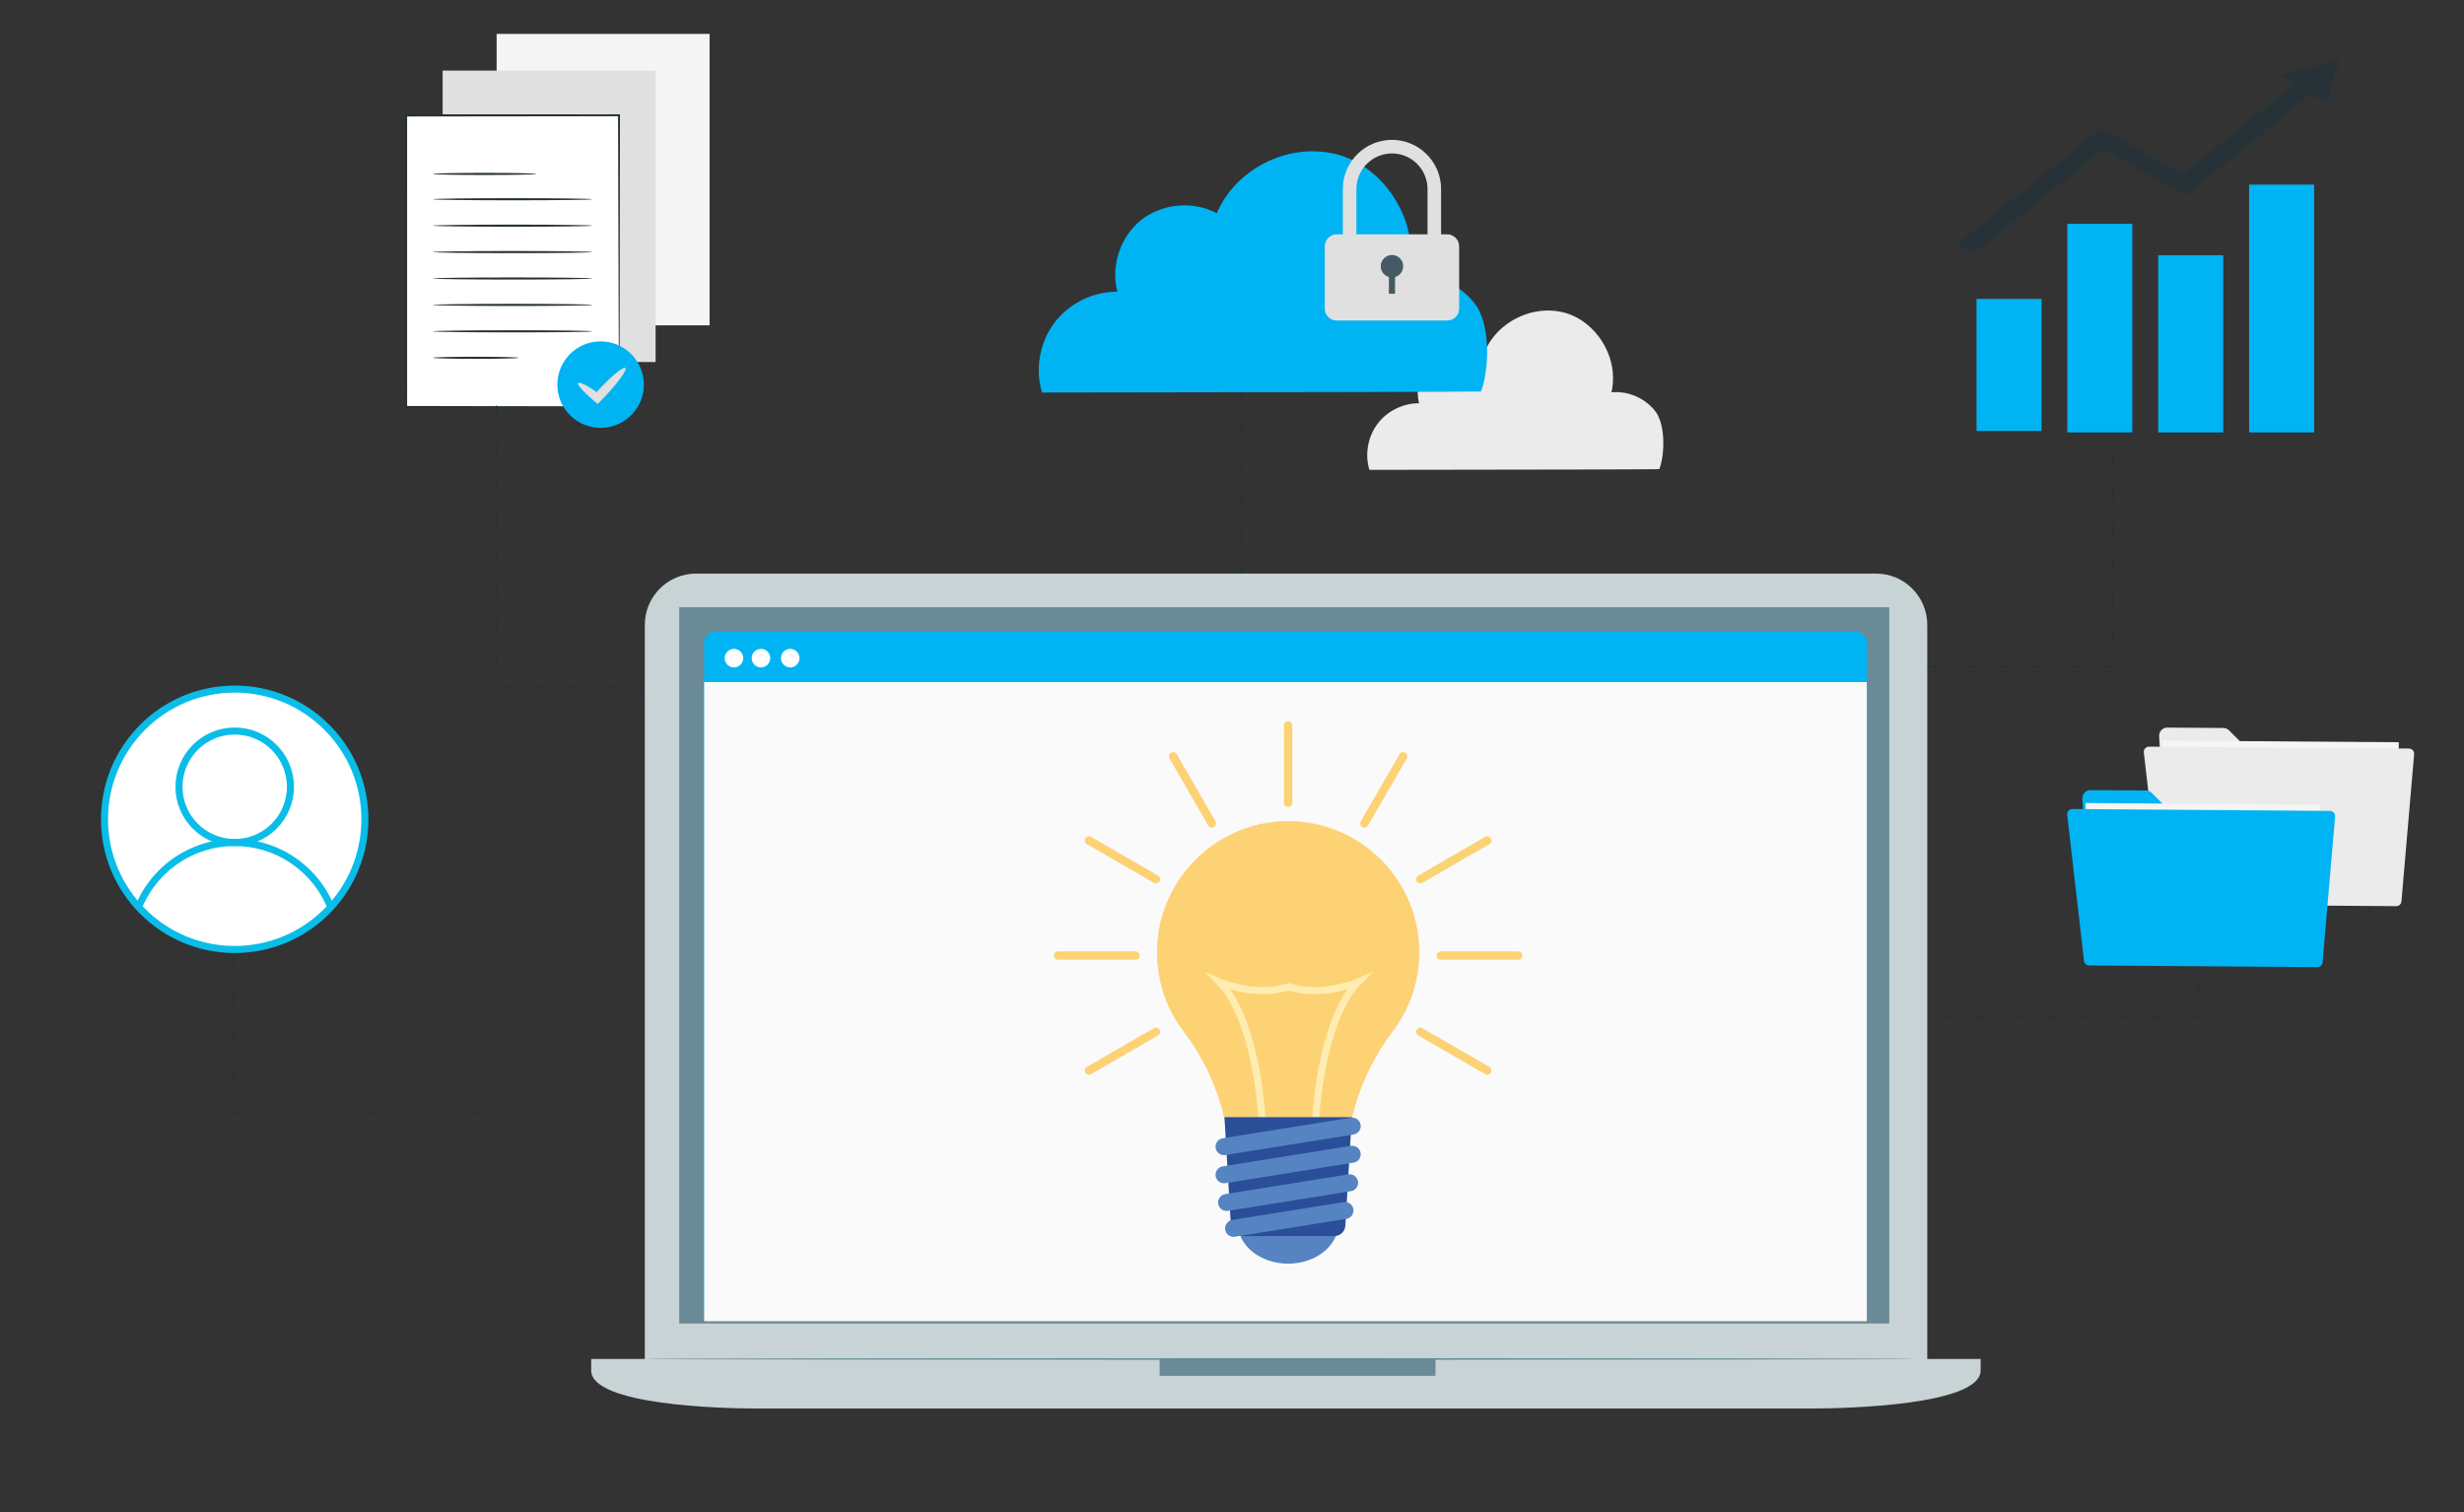 <?xml version="1.0" encoding="utf-8"?>
<!-- Generator: Adobe Illustrator 16.0.0, SVG Export Plug-In . SVG Version: 6.00 Build 0)  -->
<!DOCTYPE svg PUBLIC "-//W3C//DTD SVG 1.1//EN" "http://www.w3.org/Graphics/SVG/1.1/DTD/svg11.dtd">
<svg version="1.1" id="Layer_1" xmlns="http://www.w3.org/2000/svg" xmlns:xlink="http://www.w3.org/1999/xlink" x="0px" y="0px"
	 width="699.027px" height="429.055px" viewBox="0 0 699.027 429.055" enable-background="new 0 0 699.027 429.055"
	 xml:space="preserve">
<rect x="0" y="0" width="699.027" height="429.055" fill="#333333" stroke="none"/>
<g id="Background_Complete">
	<g>
		<rect x="140.891" y="9.616" fill="#F5F5F5" width="60.415" height="82.673"/>
	</g>
	<g>
		<rect x="125.578" y="20.024" fill="#E0E0E0" width="60.415" height="82.673"/>
	</g>
	<g>
		<g>
			<g>
				<path fill="#EBEBEB" d="M470.737,133.076c0,0-0.128,0.01-0.391,0.016c-0.275,0.003-0.664,0.008-1.169,0.015
					c-1.05,0.007-2.576,0.017-4.551,0.03c-3.996,0.014-9.793,0.035-17.068,0.061c-14.611,0.022-35.148,0.055-58.907,0.091h-0.159
					l-0.045-0.153c-1.221-4.163-0.476-9.041,2.252-12.771c2.717-3.72,7.384-6.09,12.19-5.967l-0.219,0.282
					c-0.353-1.217-0.518-2.588-0.456-3.955c0.184-4.553,2.771-8.952,6.746-10.988c3.923-2.071,8.765-1.995,12.481,0.067
					l-0.306,0.108c2.117-5.166,6.585-8.911,11.434-10.647c4.86-1.767,10.253-1.535,14.49,0.683c4.262,2.183,7.294,5.901,8.974,9.802
					c1.724,3.923,1.961,8.135,1.104,11.752l-0.164-0.187c2.438-0.27,4.794,0.148,6.819,0.977c2.028,0.832,3.751,2.052,5.059,3.467
					c0.651,0.705,1.216,1.469,1.595,2.284c0.377,0.813,0.657,1.628,0.848,2.427c0.392,1.596,0.532,3.092,0.58,4.432
					c0.086,2.686-0.238,4.756-0.531,6.126c-0.158,0.685-0.295,1.2-0.423,1.544C470.801,132.914,470.737,133.076,470.737,133.076"/>
			</g>
		</g>
	</g>
	<g>
		<g>
			<path fill="#EBEBEB" d="M612.541,208.827l1.854,34.094c0.066,1.215,1.065,2.168,2.282,2.177l61.352,0.45
				c1.271,0.009,2.31-1.014,2.318-2.284l0.194-26.539c0.009-1.277-1.022-2.317-2.3-2.32l-37.732-0.033
				c-0.608,0-1.193-0.243-1.625-0.674l-6.511-6.507c-0.428-0.427-1.006-0.669-1.61-0.674l-15.905-0.117
				C613.529,206.391,612.468,207.502,612.541,208.827z"/>
		</g>
		<g>
			
				<rect x="613.428" y="210.136" transform="matrix(-1 -0.007 0.007 -1 1292.197 465.045)" fill="#F5F5F5" width="67.038" height="40.058"/>
		</g>
		<g>
			<path fill="#EBEBEB" d="M608.194,213.458l4.813,41.81c0.085,0.742,0.712,1.306,1.46,1.312l65.328,0.479
				c0.772,0.006,1.42-0.584,1.485-1.354l3.596-41.747c0.074-0.86-0.601-1.601-1.464-1.607l-73.736-0.54
				C608.787,211.802,608.092,212.576,608.194,213.458z"/>
		</g>
	</g>
</g>
<g id="Plant">
</g>
<g id="User">
	<g>
		<g>
			<g>
				<ellipse fill="#263238" cx="66.282" cy="263.059" rx="0.261" ry="1.25"/>
			</g>
		</g>
		<g>
			<g>
				<ellipse fill="#263238" cx="66.282" cy="272.515" rx="0.261" ry="2.735"/>
			</g>
		</g>
		<g>
			<g>
				<ellipse fill="#263238" cx="66.282" cy="283.456" rx="0.261" ry="2.735"/>
			</g>
		</g>
		<g>
			<g>
				<ellipse fill="#263238" cx="66.282" cy="294.396" rx="0.261" ry="2.735"/>
			</g>
		</g>
		<g>
			<g>
				<ellipse fill="#263238" cx="66.282" cy="305.337" rx="0.261" ry="2.735"/>
			</g>
		</g>
		<g>
			<g>
				<path fill="#263238" d="M68.781,316.042c0,0.146-1.119,0.261-2.5,0.261c-0.521-0.521-0.145-0.145-0.261-0.261v-0.002v-0.002
					v-0.004v-0.009v-0.017v-0.032v-0.063l0.001-0.127l0.004-0.249c0.005-0.147,0.01-0.302,0.015-0.47
					c0.013-0.299,0.032-0.567,0.056-0.795c0.047-0.451,0.112-0.731,0.185-0.731c0.072,0,0.137,0.28,0.184,0.731
					c0.024,0.228,0.043,0.496,0.056,0.795c0.005,0.168,0.01,0.32,0.015,0.47l0.004,0.249l0.001,0.127v0.063v0.032v0.017v0.009v0.004
					v0.002v0.002c-0.116-0.116,0.26,0.261-0.26-0.26C67.662,315.783,68.781,315.898,68.781,316.042z"/>
			</g>
		</g>
		<g>
			<g>
				<ellipse fill="#263238" cx="76.152" cy="316.042" rx="2.457" ry="0.261"/>
			</g>
		</g>
		<g>
			<g>
				<ellipse fill="#263238" cx="85.979" cy="316.042" rx="2.457" ry="0.261"/>
			</g>
		</g>
		<g>
			<g>
				<ellipse fill="#263238" cx="95.805" cy="316.042" rx="2.457" ry="0.261"/>
			</g>
		</g>
		<g>
			<g>
				<ellipse fill="#263238" cx="105.632" cy="316.042" rx="2.457" ry="0.261"/>
			</g>
		</g>
		<g>
			<g>
				<ellipse fill="#263238" cx="115.459" cy="316.042" rx="2.457" ry="0.261"/>
			</g>
		</g>
		<g>
			<g>
				<ellipse fill="#263238" cx="125.286" cy="316.042" rx="2.457" ry="0.261"/>
			</g>
		</g>
		<g>
			<g>
				<ellipse fill="#263238" cx="135.113" cy="316.042" rx="2.457" ry="0.261"/>
			</g>
		</g>
		<g>
			<g>
				<ellipse fill="#263238" cx="144.94" cy="316.042" rx="2.457" ry="0.261"/>
			</g>
		</g>
		<g>
			<g>
				<ellipse fill="#263238" cx="154.766" cy="316.042" rx="2.457" ry="0.261"/>
			</g>
		</g>
		<g>
			<g>
				<ellipse fill="#263238" cx="164.594" cy="316.042" rx="2.457" ry="0.261"/>
			</g>
		</g>
		<g>
			<g>
				<ellipse fill="#263238" cx="173.213" cy="316.042" rx="1.25" ry="0.261"/>
			</g>
		</g>
	</g>
</g>
<g id="Document">
	<g>
		<g>
			<g>
				<g>
					<g>
						<g>
							<rect x="115.226" y="32.72" fill="#FFFFFF" width="60.415" height="82.673"/>
						</g>
						<g>
							<g>
								<path fill="#263238" d="M175.67,115.372c0,0-0.01-0.143-0.016-0.407c-0.004-0.283-0.009-0.668-0.017-1.17
									c-0.008-1.046-0.021-2.558-0.036-4.519c-0.02-3.957-0.049-9.708-0.085-16.982c-0.044-14.55-0.105-35.181-0.179-59.596
									l0.273,0.273c-18.194,0.021-38.738,0.046-60.408,0.072h-0.006l0.301-0.302c0.001,30.88,0.003,59.469,0.004,82.673
									l-0.246-0.245c18.273,0.04,33.344,0.073,43.87,0.096c5.257,0.023,9.378,0.042,12.208,0.054
									c1.396,0.011,2.468,0.02,3.217,0.026C175.281,115.354,175.67,115.372,175.67,115.372s-0.354,0.018-1.067,0.027
									c-0.738,0.007-1.795,0.017-3.171,0.03c-2.817,0.017-6.919,0.041-12.153,0.072c-10.563,0.038-25.687,0.093-44.024,0.16
									l-0.246,0.001v-0.247c-0.032-23.204-0.072-51.792-0.115-82.673V32.44h0.301h0.007c21.67-0.005,42.214-0.011,60.408-0.015
									h0.274v0.273c-0.038,24.488-0.07,45.181-0.093,59.774c-0.026,7.247-0.046,12.979-0.061,16.92
									c-0.013,1.937-0.023,3.43-0.03,4.464c-0.006,0.488-0.011,0.864-0.015,1.14C175.681,115.25,175.676,115.377,175.67,115.372z"
									/>
							</g>
						</g>
					</g>
					<g>
						<g>
							<ellipse fill="#263238" cx="137.476" cy="49.342" rx="14.679" ry="0.301"/>
						</g>
					</g>
					<g>
						<g>
							<ellipse fill="#263238" cx="145.42" cy="56.52" rx="22.619" ry="0.302"/>
						</g>
					</g>
					<g>
						<g>
							<ellipse fill="#263238" cx="145.426" cy="64.015" rx="22.619" ry="0.302"/>
						</g>
					</g>
					<g>
						<g>
							<ellipse fill="#263238" cx="145.431" cy="71.509" rx="22.619" ry="0.302"/>
						</g>
					</g>
					<g>
						<g>
							<ellipse fill="#263238" cx="145.437" cy="79.004" rx="22.619" ry="0.302"/>
						</g>
					</g>
					<g>
						<g>
							<ellipse fill="#263238" cx="145.442" cy="86.498" rx="22.619" ry="0.302"/>
						</g>
					</g>
					<g>
						<g>
							<ellipse fill="#263238" cx="145.447" cy="93.992" rx="22.619" ry="0.302"/>
						</g>
					</g>
					<g>
						<g>
							<ellipse fill="#263238" cx="134.992" cy="101.495" rx="12.158" ry="0.301"/>
						</g>
					</g>
				</g>
			</g>
		</g>
		<g>
			<g>
				<circle fill="#00B4F4" cx="170.386" cy="109.11" r="12.271"/>
			</g>
			<g>
				<g>
					<path fill="#E0E0E0" d="M177.424,104.379c0.526,0.491-1.884,3.925-5.382,7.67c-0.563,0.603-1.12,1.176-1.649,1.702
						l-0.849,0.843l-0.844-0.708c-3.053-2.563-5.049-4.762-4.679-5.238s2.99,0.921,6.225,3.252l-1.693,0.134
						c0.489-0.565,1.023-1.159,1.586-1.762C173.637,106.527,176.899,103.888,177.424,104.379z"/>
				</g>
			</g>
		</g>
	</g>
	<g>
		<g>
			<g>
				<ellipse fill="#263238" cx="140.861" cy="117.399" rx="0.26" ry="2.5"/>
			</g>
		</g>
		<g>
			<g>
				<ellipse fill="#263238" cx="140.861" cy="127.399" rx="0.26" ry="2.5"/>
			</g>
		</g>
		<g>
			<g>
				<ellipse fill="#263238" cx="140.861" cy="137.399" rx="0.26" ry="2.5"/>
			</g>
		</g>
		<g>
			<g>
				<ellipse fill="#263238" cx="140.861" cy="147.399" rx="0.26" ry="2.5"/>
			</g>
		</g>
		<g>
			<g>
				<ellipse fill="#263238" cx="140.861" cy="157.399" rx="0.26" ry="2.5"/>
			</g>
		</g>
		<g>
			<g>
				<ellipse fill="#263238" cx="140.861" cy="167.399" rx="0.26" ry="2.5"/>
			</g>
		</g>
		<g>
			<g>
				<ellipse fill="#263238" cx="140.861" cy="177.399" rx="0.26" ry="2.5"/>
			</g>
		</g>
		<g>
			<g>
				<ellipse fill="#263238" cx="140.861" cy="187.399" rx="0.26" ry="2.5"/>
			</g>
		</g>
		<g>
			<g>
				<path fill="#263238" d="M145.686,195.074c0,0.144-1.119,0.26-2.5,0.26c-1.061,0-1.968-0.069-2.325-0.166l-0.11-0.03l0.016-0.064
					c0.029-0.115,0.061-0.175,0.094-0.175c0.033,0,0.065,0.06,0.094,0.175l-0.094-0.094c0.357-0.097,1.264-0.166,2.325-0.166
					C144.567,194.814,145.686,194.93,145.686,195.074z"/>
			</g>
		</g>
		<g>
			<g>
				<ellipse fill="#263238" cx="153.186" cy="195.074" rx="2.5" ry="0.26"/>
			</g>
		</g>
		<g>
			<g>
				<ellipse fill="#263238" cx="163.186" cy="195.074" rx="2.5" ry="0.26"/>
			</g>
		</g>
		<g>
			<g>
				<ellipse fill="#263238" cx="173.186" cy="195.074" rx="2.5" ry="0.26"/>
			</g>
		</g>
		<g>
			<g>
				<ellipse fill="#263238" cx="183.186" cy="195.074" rx="2.5" ry="0.26"/>
			</g>
		</g>
	</g>
	<g>
		<circle fill="#FFFFFF" stroke="#0ABDE8" stroke-width="2" stroke-miterlimit="10" cx="66.586" cy="232.414" r="36.933"/>
		<g>
			<g>
				<defs>
					<path id="SVGID_1_" d="M29.652,232.414c0,20.396,16.536,36.932,36.934,36.932s36.933-16.535,36.933-36.932
						c0-20.398-16.535-36.933-36.933-36.933S29.652,212.016,29.652,232.414"/>
				</defs>
				<clipPath id="SVGID_2_">
					<use xlink:href="#SVGID_1_"  overflow="visible"/>
				</clipPath>
				
					<circle clip-path="url(#SVGID_2_)" fill="none" stroke="#0ABDE8" stroke-width="2" stroke-miterlimit="10" cx="66.586" cy="223.193" r="15.813"/>
			</g>
		</g>
		<g>
			<g>
				<defs>
					<path id="SVGID_3_" d="M29.652,232.414c0,20.396,16.536,36.932,36.934,36.932s36.933-16.535,36.933-36.932
						c0-20.398-16.535-36.933-36.933-36.933S29.652,212.016,29.652,232.414"/>
				</defs>
				<clipPath id="SVGID_4_">
					<use xlink:href="#SVGID_3_"  overflow="visible"/>
				</clipPath>
				<path clip-path="url(#SVGID_4_)" fill="none" stroke="#0ABDE8" stroke-width="2" stroke-miterlimit="10" d="M96.032,268.454
					c0-16.265-13.184-29.448-29.446-29.448c-16.264,0-29.446,13.184-29.446,29.448"/>
			</g>
		</g>
	</g>
</g>
<g id="Cloud">
	<g>
		<g>
			<g>
				<ellipse fill="#263238" cx="352.24" cy="102.116" rx="0.26" ry="2.499"/>
			</g>
		</g>
		<g>
			<g>
				<ellipse fill="#263238" cx="352.24" cy="112.112" rx="0.26" ry="2.5"/>
			</g>
		</g>
		<g>
			<g>
				<ellipse fill="#263238" cx="352.24" cy="122.111" rx="0.26" ry="2.499"/>
			</g>
		</g>
		<g>
			<g>
				<ellipse fill="#263238" cx="352.24" cy="132.107" rx="0.26" ry="2.499"/>
			</g>
		</g>
		<g>
			<g>
				<ellipse fill="#263238" cx="352.24" cy="142.107" rx="0.26" ry="2.501"/>
			</g>
		</g>
		<g>
			<g>
				<ellipse fill="#263238" cx="352.24" cy="152.113" rx="0.26" ry="2.5"/>
			</g>
		</g>
		<g>
			<g>
				<ellipse fill="#263238" cx="352.24" cy="162.113" rx="0.26" ry="2.5"/>
			</g>
		</g>
		<g>
			<g>
				<ellipse fill="#263238" cx="352.24" cy="172.116" rx="0.26" ry="2.502"/>
			</g>
		</g>
	</g>
	<g>
		<g>
			<g>
				<g>
					<path fill="#00B4F4" d="M420.151,111.033c0,0-0.193,0.015-0.591,0.023c-0.419,0.005-1.006,0.013-1.77,0.023
						c-1.59,0.011-3.9,0.026-6.89,0.046c-6.052,0.021-14.828,0.052-25.844,0.091c-22.125,0.034-53.219,0.083-89.191,0.138h-0.241
						l-0.068-0.232c-1.847-6.303-0.718-13.688,3.409-19.336c4.114-5.632,11.179-9.221,18.459-9.034l-0.331,0.426
						c-0.533-1.842-0.783-3.918-0.689-5.988c0.274-6.895,4.194-13.554,10.213-16.637c5.938-3.136,13.271-3.02,18.897,0.103
						l-0.461,0.164c3.206-7.821,9.971-13.493,17.31-16.121c7.359-2.675,15.522-2.323,21.94,1.034
						c6.451,3.305,11.042,8.934,13.585,14.84c2.609,5.938,2.971,12.316,1.672,17.793l-0.249-0.283
						c3.688-0.408,7.259,0.225,10.324,1.479c3.072,1.259,5.681,3.107,7.659,5.25c0.985,1.067,1.839,2.225,2.413,3.458
						c0.57,1.23,0.995,2.465,1.283,3.674c0.594,2.416,0.806,4.682,0.879,6.71c0.13,4.066-0.361,7.201-0.805,9.276
						c-0.239,1.037-0.447,1.816-0.641,2.338C420.249,110.787,420.151,111.033,420.151,111.033"/>
				</g>
			</g>
		</g>
		<g>
			<g>
				<g>
					<g>
						<path fill="#E0E0E0" d="M408.835,76.781h-3.851V53.619c0-5.563-4.526-10.089-10.09-10.089c-5.563,0-10.09,4.526-10.09,10.089
							v23.163h-3.852V53.619c0-7.687,6.254-13.94,13.94-13.94c7.688,0,13.939,6.254,13.939,13.94v23.162H408.835z"/>
					</g>
				</g>
				<g>
					<g>
						<path fill="#E0E0E0" d="M410.563,90.933h-31.335c-1.872,0-3.392-1.519-3.392-3.392V69.87c0-1.874,1.52-3.392,3.392-3.392
							h31.335c1.873,0,3.393,1.519,3.393,3.392v17.671C413.955,89.415,412.436,90.933,410.563,90.933z"/>
					</g>
				</g>
				<g>
					<g>
						<g>
							<path fill="#455A64" d="M394.895,78.706c-1.759,0-3.186-1.427-3.186-3.187c0-1.759,1.427-3.186,3.186-3.186
								c1.761,0,3.188,1.427,3.188,3.186C398.082,77.279,396.655,78.706,394.895,78.706"/>
						</g>
					</g>
					<g>
						<g>
							<rect x="394.026" y="76.781" fill="#455A64" width="1.738" height="6.552"/>
						</g>
					</g>
				</g>
			</g>
		</g>
	</g>
</g>
<g id="Key">
	<g>
		<g>
			<g>
				<ellipse fill="#263238" cx="538.48" cy="189.144" rx="2.5" ry="0.261"/>
			</g>
		</g>
		<g>
			<g>
				<ellipse fill="#263238" cx="548.48" cy="189.144" rx="2.5" ry="0.261"/>
			</g>
		</g>
		<g>
			<g>
				<ellipse fill="#263238" cx="558.48" cy="189.144" rx="2.5" ry="0.261"/>
			</g>
		</g>
		<g>
			<g>
				<ellipse fill="#263238" cx="568.48" cy="189.144" rx="2.5" ry="0.261"/>
			</g>
		</g>
		<g>
			<g>
				<ellipse fill="#263238" cx="578.48" cy="189.144" rx="2.5" ry="0.261"/>
			</g>
		</g>
		<g>
			<g>
				<ellipse fill="#263238" cx="588.48" cy="189.144" rx="2.5" ry="0.261"/>
			</g>
		</g>
		<g>
			<g>
				<path fill="#263238" d="M599.464,187.628c0.107,0,0.199,0.624,0.239,1.515l0.011,0.229l-0.25,0.011
					c-0.302,0.013-0.635,0.021-0.983,0.021c-1.382,0-2.5-0.117-2.5-0.261s1.118-0.26,2.5-0.26c0.35,0,0.683,0.007,0.983,0.021
					l-0.239,0.239C599.265,188.252,599.357,187.628,599.464,187.628z"/>
			</g>
		</g>
		<g>
			<g>
				<ellipse fill="#263238" cx="599.464" cy="180.128" rx="0.261" ry="2.5"/>
			</g>
		</g>
		<g>
			<g>
				<ellipse fill="#263238" cx="599.464" cy="170.128" rx="0.261" ry="2.5"/>
			</g>
		</g>
		<g>
			<g>
				<ellipse fill="#263238" cx="599.464" cy="160.128" rx="0.261" ry="2.5"/>
			</g>
		</g>
		<g>
			<g>
				<ellipse fill="#263238" cx="599.464" cy="150.128" rx="0.261" ry="2.5"/>
			</g>
		</g>
		<g>
			<g>
				<ellipse fill="#263238" cx="599.464" cy="140.128" rx="0.261" ry="2.5"/>
			</g>
		</g>
		<g>
			<g>
				<ellipse fill="#263238" cx="599.464" cy="130.128" rx="0.261" ry="2.5"/>
			</g>
		</g>
		<g>
			<g>
				<ellipse fill="#263238" cx="599.464" cy="120.128" rx="0.261" ry="2.5"/>
			</g>
		</g>
		<g>
			<g>
				<ellipse fill="#263238" cx="599.464" cy="110.128" rx="0.261" ry="2.5"/>
			</g>
		</g>
		<g>
			<g>
				<ellipse fill="#263238" cx="599.464" cy="100.128" rx="0.261" ry="2.5"/>
			</g>
		</g>
		<g>
			<g>
				<ellipse fill="#263238" cx="599.464" cy="90.128" rx="0.261" ry="2.5"/>
			</g>
		</g>
	</g>
</g>
<g id="Folder">
	<g>
		<g>
			<g>
				<ellipse fill="#263238" cx="521.987" cy="288.817" rx="2.5" ry="0.261"/>
			</g>
		</g>
		<g>
			<g>
				<ellipse fill="#263238" cx="531.987" cy="288.817" rx="2.5" ry="0.261"/>
			</g>
		</g>
		<g>
			<g>
				<ellipse fill="#263238" cx="541.987" cy="288.817" rx="2.5" ry="0.261"/>
			</g>
		</g>
		<g>
			<g>
				<ellipse fill="#263238" cx="551.987" cy="288.817" rx="2.5" ry="0.261"/>
			</g>
		</g>
		<g>
			<g>
				<ellipse fill="#263238" cx="561.987" cy="288.817" rx="2.5" ry="0.261"/>
			</g>
		</g>
		<g>
			<g>
				<ellipse fill="#263238" cx="571.987" cy="288.817" rx="2.5" ry="0.261"/>
			</g>
		</g>
		<g>
			<g>
				<ellipse fill="#263238" cx="581.987" cy="288.817" rx="2.5" ry="0.261"/>
			</g>
		</g>
		<g>
			<g>
				<ellipse fill="#263238" cx="591.987" cy="288.817" rx="2.5" ry="0.261"/>
			</g>
		</g>
		<g>
			<g>
				<ellipse fill="#263238" cx="601.987" cy="288.817" rx="2.5" ry="0.261"/>
			</g>
		</g>
		<g>
			<g>
				<ellipse fill="#263238" cx="611.987" cy="288.817" rx="2.5" ry="0.261"/>
			</g>
		</g>
		<g>
			<g>
				<path fill="#263238" d="M623.56,287.881c0.082,0.001,0.151,0.363,0.193,0.938l0.014,0.184l-0.216,0.02
					c-0.422,0.035-0.969,0.058-1.563,0.058c-1.382,0-2.5-0.116-2.5-0.261s1.118-0.26,2.5-0.26c0.596,0,1.143,0.021,1.563,0.058
					l-0.203,0.2C623.402,288.242,623.479,287.88,623.56,287.881z"/>
			</g>
		</g>
		<g>
			<g>
				<ellipse fill="#263238" cx="623.669" cy="280.362" rx="0.261" ry="2.501"/>
			</g>
		</g>
		<g>
			<g>
				<ellipse fill="#263238" cx="623.771" cy="270.362" rx="0.26" ry="2.5"/>
			</g>
		</g>
		<g>
			<g>
				<ellipse fill="#263238" cx="623.869" cy="260.362" rx="0.26" ry="2.501"/>
			</g>
		</g>
	</g>
	<g>
		<g>
			<path fill="#00B4F4" d="M590.765,226.542l1.837,33.795c0.065,1.204,1.057,2.149,2.263,2.158l60.812,0.444
				c1.26,0.01,2.289-1.004,2.298-2.265l0.192-26.306c0.01-1.266-1.014-2.297-2.279-2.299l-37.399-0.033
				c-0.604,0-1.185-0.24-1.61-0.668l-6.453-6.45c-0.424-0.423-0.997-0.663-1.597-0.667l-15.767-0.116
				C591.745,224.127,590.693,225.23,590.765,226.542z"/>
		</g>
		<g>
			
				<rect x="591.642" y="227.846" transform="matrix(-1 -0.007 0.007 -1 1247.903 499.964)" fill="#F5F5F5" width="66.448" height="39.705"/>
		</g>
		<g>
			<path fill="#00B4F4" d="M586.457,231.134l4.77,41.44c0.086,0.736,0.706,1.294,1.447,1.3l64.754,0.476
				c0.766,0.004,1.406-0.58,1.473-1.343l3.563-41.38c0.073-0.854-0.595-1.587-1.451-1.593l-73.086-0.536
				C587.043,229.493,586.356,230.258,586.457,231.134z"/>
		</g>
	</g>
</g>
<g id="Device">
	<g display="none">
		<g display="inline">
			<g>
				<g>
					<g>
						<g>
							<g>
								<path fill="#263238" d="M532.196,407.307H197.497c-8.045,0-14.567-6.521-14.567-14.566V181.275
									c0-8.045,6.522-14.567,14.567-14.567h334.699c8.046,0,14.566,6.522,14.566,14.567V392.74
									C546.763,400.786,540.242,407.307,532.196,407.307z"/>
							</g>
						</g>
					</g>
					<g>
						<g>
							<g>
								<path fill="#263238" d="M544.104,410.565H185.512c-9.829,0-17.797-7.97-17.797-17.798v-3.256h394.187v3.256
									C561.901,402.596,553.932,410.565,544.104,410.565z"/>
							</g>
						</g>
					</g>
					<g>
						<g>
							<g>
								<rect x="192.696" y="176.267" fill="#455A64" width="343.285" height="203.183"/>
							</g>
						</g>
					</g>
					<g>
						<g>
							<g>
								<polygon fill="#455A64" points="328.98,389.512 333.872,397.293 402.702,397.293 407.244,389.512 								"/>
							</g>
						</g>
					</g>
				</g>
				<g>
					<g>
						<g>
							<g>
								<g>
									<g>
										<g>
											<path fill="#00B4F4" d="M526.342,378.799H203.04c-1.808,0-3.273-1.466-3.273-3.273V186.418
												c0-1.808,1.465-3.273,3.273-3.273h323.303c1.809,0,3.272,1.465,3.272,3.272v189.108
												C529.615,377.334,528.15,378.799,526.342,378.799z"/>
										</g>
									</g>
								</g>
							</g>
							<g>
								<g>
									<g>
										<g>
											<rect x="199.767" y="197.481" fill="#FAFAFA" width="329.848" height="181.318"/>
										</g>
									</g>
								</g>
							</g>
							<g>
								<g>
									<g>
										<g>
											<circle fill="#FFFFFF" cx="224.185" cy="190.701" r="2.634"/>
										</g>
									</g>
								</g>
							</g>
							<g>
								<g>
									<g>
										<g>
											<circle fill="#FFFFFF" cx="208.219" cy="190.701" r="2.634"/>
										</g>
									</g>
								</g>
							</g>
							<g>
								<g>
									<g>
										<g>
											<circle fill="#FFFFFF" cx="215.883" cy="190.701" r="2.634"/>
										</g>
									</g>
								</g>
							</g>
						</g>
					</g>
				</g>
				<g>
					<g>
						<g>
							<path fill="#455A64" d="M543.637,389.512c0,0.131-80.754,0.236-180.346,0.236c-99.625,0-180.362-0.105-180.362-0.236
								c0-0.13,80.736-0.234,180.362-0.234C462.883,389.277,543.637,389.382,543.637,389.512z"/>
						</g>
					</g>
				</g>
			</g>
		</g>
	</g>
	<g>
		<g>
			<g>
				<g>
					<path fill="#C8D3D6" d="M532.196,394.308H197.498c-8.045,0-14.567,2.479-14.567-5.567V177.275
						c0-8.045,6.522-14.567,14.567-14.567h334.699c8.046,0,14.567,6.522,14.567,14.567V388.74
						C546.764,396.786,540.242,394.308,532.196,394.308z"/>
					<path fill="#C8D3D6" d="M514.104,399.565H214.513c-9.829,0-46.797-0.969-46.797-10.798v-3.255h394.186v3.255
						C561.901,398.597,523.933,399.565,514.104,399.565z"/>
					<rect x="192.696" y="172.267" fill="#698A96" width="343.284" height="203.183"/>
					<rect x="328.98" y="385.513" fill="#698A96" width="78.264" height="4.781"/>
				</g>
				<g>
					<g>
						<g>
							<g>
								<g>
									<g>
										<g>
											<path fill="#00B4F4" d="M526.343,374.8H203.041c-1.808,0-3.273-1.466-3.273-3.273V182.419
												c0-1.808,1.465-3.273,3.273-3.273h323.303c1.808,0,3.272,1.465,3.272,3.272v189.109
												C529.615,373.335,528.15,374.8,526.343,374.8z"/>
										</g>
									</g>
								</g>
							</g>
							<g>
								<g>
									<g>
										<g>
											<rect x="199.767" y="193.481" fill="#FAFAFA" width="329.848" height="181.318"/>
										</g>
									</g>
								</g>
							</g>
							<g>
								<g>
									<g>
										<g>
											<circle fill="#FFFFFF" cx="224.186" cy="186.702" r="2.634"/>
										</g>
									</g>
								</g>
							</g>
							<g>
								<g>
									<g>
										<g>
											<circle fill="#FFFFFF" cx="208.22" cy="186.702" r="2.634"/>
										</g>
									</g>
								</g>
							</g>
							<g>
								<g>
									<g>
										<g>
											<circle fill="#FFFFFF" cx="215.883" cy="186.702" r="2.634"/>
										</g>
									</g>
								</g>
							</g>
						</g>
					</g>
				</g>
				<g>
					<g>
						<g>
							<path fill="#698A96" d="M543.638,385.513c0,0.131-80.754,0.236-180.346,0.236c-99.625,0-180.362-0.105-180.362-0.236
								c0-0.13,80.736-0.235,180.362-0.235C462.884,385.277,543.638,385.383,543.638,385.513z"/>
						</g>
					</g>
				</g>
			</g>
		</g>
	</g>
	<g>
		<path fill="#FCD274" d="M402.651,270.148c0-20.729-16.949-37.498-37.745-37.209c-20.114,0.28-36.5,16.752-36.681,36.867
			c-0.077,8.612,2.772,16.559,7.614,22.899c8.183,10.717,12.688,23.791,13.251,37.262h32.693v-0.002
			c0.563-13.512,5.149-26.58,13.322-37.354C399.84,286.371,402.651,278.587,402.651,270.148"/>
		<path fill="#FFECB1" d="M357.104,319.042l-0.043-0.976c-0.013-0.276-1.371-28.032-11.8-38.789l-3.485-3.596l4.602,1.976
			c0.1,0.043,10.053,4.233,18.947,1.315l0.313-0.104l0.314,0.104c8.912,2.926,18.846-1.272,18.945-1.315l4.614-1.987l-3.498,3.607
			c-10.434,10.763-11.788,38.512-11.799,38.789l-2.008-0.043c0,0.576,0.455,0.914,0.764,0.961
			c-0.836-0.127-9.577-0.043-14.891,0.041L357.104,319.042z M349,280.667c7.969,11.242,9.708,31.585,10.012,36.338
			c7.973-0.123,11.569-0.133,13.256-0.054c0.313-4.852,2.068-25.084,10.009-36.284c-3.843,1.086-10.362,2.267-16.639,0.313
			C359.359,282.934,352.842,281.754,349,280.667"/>
		<path fill="#5684C2" d="M379.711,347.031c0,6.318-6.391,11.441-14.273,11.441c-7.885,0-14.275-5.123-14.275-11.441
			c0-6.319,6.391-11.442,14.275-11.442C373.32,335.588,379.711,340.711,379.711,347.031"/>
		<path fill="#2A4F98" d="M378.561,350.645h-26.248c-1.647,0-3.011-1.285-3.108-2.931l-1.833-30.795h36.133l-1.834,30.795
			C381.573,349.359,380.209,350.645,378.561,350.645"/>
		<path fill="#5684C2" d="M347.253,327.693c-1.163,0-2.186-0.844-2.375-2.027c-0.211-1.313,0.683-2.549,1.997-2.76l36.362-5.824
			c1.313-0.207,2.551,0.684,2.76,1.998c0.211,1.313-0.684,2.549-1.996,2.76l-36.364,5.824
			C347.508,327.684,347.379,327.693,347.253,327.693"/>
		<path fill="#5684C2" d="M347.253,335.67c-1.163,0-2.186-0.845-2.375-2.027c-0.211-1.313,0.683-2.55,1.997-2.761l36.362-5.823
			c1.313-0.209,2.551,0.684,2.76,1.996c0.211,1.313-0.684,2.551-1.996,2.76l-36.364,5.826
			C347.508,335.661,347.379,335.67,347.253,335.67"/>
		<path fill="#5684C2" d="M347.986,343.529c-1.163,0-2.187-0.844-2.375-2.027c-0.211-1.313,0.683-2.549,1.997-2.76l34.896-5.59
			c1.314-0.209,2.549,0.684,2.76,1.996c0.209,1.313-0.686,2.55-1.998,2.761L348.37,343.5
			C348.241,343.52,348.112,343.529,347.986,343.529"/>
		<path fill="#5684C2" d="M349.959,350.863c-1.163,0-2.186-0.844-2.375-2.027c-0.211-1.314,0.683-2.549,1.997-2.76l31.614-5.065
			c1.315-0.208,2.549,0.685,2.76,1.998c0.209,1.313-0.684,2.55-1.998,2.761l-31.614,5.063
			C350.214,350.854,350.086,350.863,349.959,350.863"/>
		<path fill="#FCD274" d="M365.438,228.947c-0.657,0-1.189-0.533-1.189-1.189v-21.942c0-0.657,0.532-1.189,1.189-1.189
			c0.656,0,1.188,0.532,1.188,1.189v21.942C366.626,228.414,366.094,228.947,365.438,228.947"/>
		<path fill="#FCD274" d="M343.786,234.748c-0.411,0-0.812-0.213-1.031-0.594l-10.971-19.004c-0.328-0.568-0.133-1.295,0.436-1.625
			c0.569-0.326,1.295-0.133,1.625,0.436l10.971,19.002c0.327,0.568,0.134,1.296-0.436,1.625
			C344.192,234.697,343.988,234.748,343.786,234.748"/>
		<path fill="#FCD274" d="M327.934,250.598c-0.201,0-0.405-0.052-0.594-0.16l-19.001-10.97c-0.569-0.327-0.764-1.057-0.436-1.625
			c0.329-0.567,1.055-0.764,1.625-0.436l19.002,10.971c0.568,0.328,0.763,1.056,0.435,1.625
			C328.745,250.385,328.345,250.598,327.934,250.598"/>
		<path fill="#FCD274" d="M322.134,272.25h-21.941c-0.657,0-1.19-0.533-1.19-1.189c0-0.655,0.533-1.188,1.19-1.188h21.941
			c0.657,0,1.189,0.533,1.189,1.188C323.323,271.717,322.791,272.25,322.134,272.25"/>
		<path fill="#FCD274" d="M308.935,304.873c-0.41,0-0.811-0.213-1.03-0.596c-0.328-0.568-0.135-1.297,0.435-1.625l19.002-10.971
			c0.569-0.326,1.296-0.134,1.625,0.436c0.328,0.568,0.133,1.297-0.436,1.625l-19.001,10.971
			C309.34,304.82,309.137,304.873,308.935,304.873"/>
		<path fill="#FCD274" d="M421.94,304.873c-0.203,0-0.406-0.053-0.595-0.16l-19.002-10.971c-0.567-0.328-0.764-1.057-0.436-1.625
			c0.33-0.569,1.055-0.764,1.625-0.436l19.002,10.971c0.567,0.328,0.764,1.057,0.436,1.625
			C422.75,304.66,422.35,304.873,421.94,304.873"/>
		<path fill="#FCD274" d="M430.682,272.25h-21.94c-0.658,0-1.189-0.533-1.189-1.189c0-0.655,0.531-1.188,1.189-1.188h21.94
			c0.656,0,1.189,0.533,1.189,1.188C431.871,271.717,431.338,272.25,430.682,272.25"/>
		<path fill="#FCD274" d="M402.94,250.598c-0.41,0-0.812-0.213-1.031-0.595c-0.328-0.569-0.133-1.297,0.436-1.625l19.002-10.971
			c0.568-0.326,1.295-0.134,1.625,0.436c0.328,0.568,0.134,1.298-0.436,1.625l-19.002,10.97
			C403.346,250.546,403.143,250.598,402.94,250.598"/>
		<path fill="#FCD274" d="M387.088,234.748c-0.203,0-0.406-0.051-0.594-0.158c-0.57-0.329-0.764-1.057-0.437-1.625l10.972-19.002
			c0.328-0.57,1.055-0.763,1.625-0.436c0.567,0.329,0.764,1.056,0.436,1.625l-10.971,19.003
			C387.899,234.535,387.499,234.748,387.088,234.748"/>
	</g>
	<g>
		<polygon fill="#263238" points="654.961,19.132 646.227,21.414 650.801,24 619.254,49.488 596,36.334 555.337,69.189 
			560.089,71.876 596.776,42.234 619.45,55.06 620.031,55.388 655.552,26.688 660.13,29.278 661.912,23.064 663.694,16.85 		"/>
	</g>
	<g>
		<rect x="560.737" y="84.808" fill="#00B4F4" width="18.444" height="37.444"/>
	</g>
	<g>
		<rect x="586.484" y="63.497" fill="#00B4F4" width="18.444" height="59.167"/>
	</g>
	<g>
		<rect x="612.274" y="72.413" fill="#00B4F4" width="18.444" height="50.25"/>
	</g>
	<g>
		<rect x="638.063" y="52.372" fill="#00B4F4" width="18.445" height="70.292"/>
	</g>
</g>
<g id="Character">
</g>
<g id="Layer_12">
</g>
</svg>
